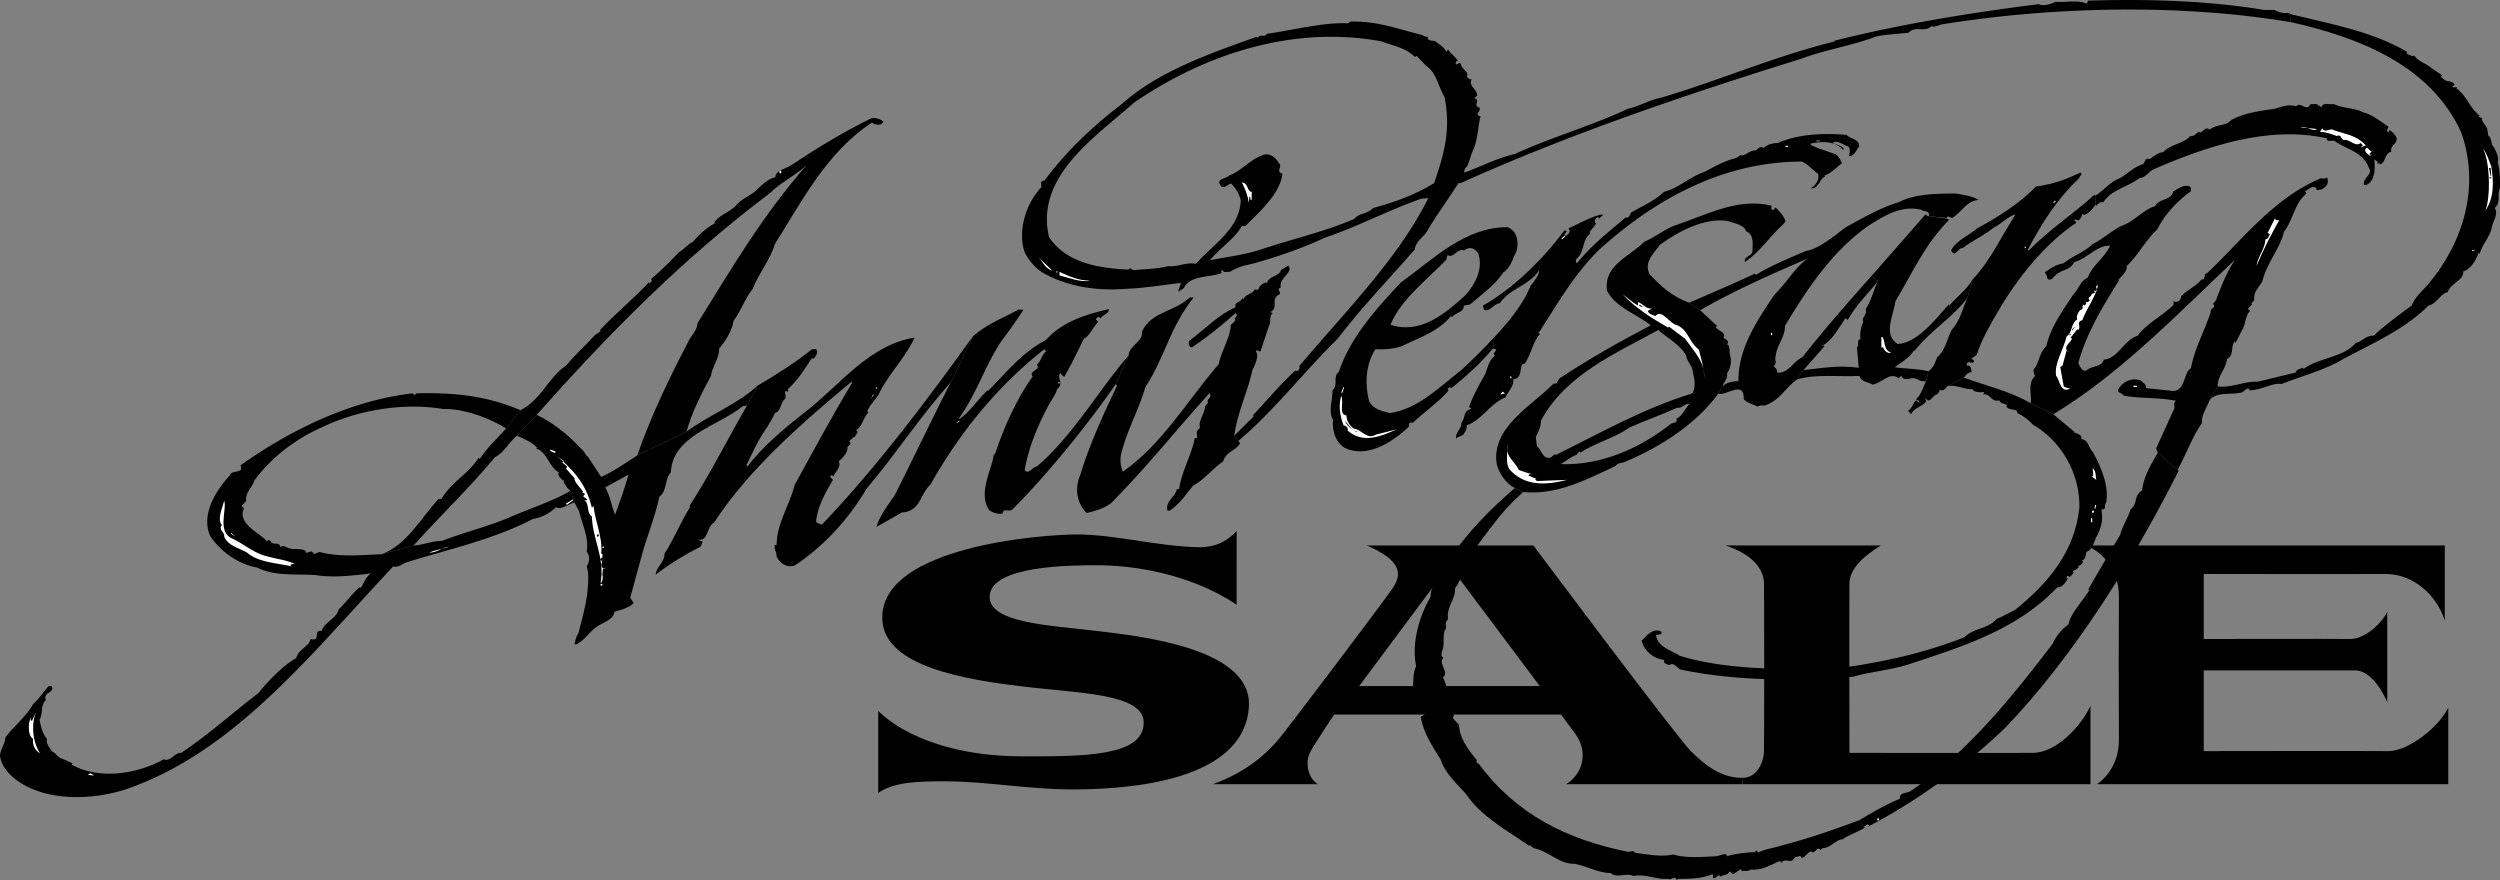 <svg xmlns="http://www.w3.org/2000/svg" width="430.408" height="151.514"><rect width="100%" height="100%" fill="#808080" stroke="none"/><path d="M257 60.014c-2.34 2.79-4.402 4.567-7.098 6.801-.129-.066-.207-.219-.402-.101l-.3.3.202.2c-1.53 1.851-4.28 3.789-6.203 5.601-.906-.261-.441.274-.699.7-3.02 2.82-7.227 5.378-11 3.601-1.691-1.102-2.168-3.094-2-4.8-.879-1.587-.047-3.434-.098-5.102 1.11-1.024-.05-2.32 1.098-3.2 1.95-5.894 6.52-10.992 10.7-15.398 5.585-4.023 11.073-9.586 18.402-9.5 1.656.777 1.898 2.54 1.5 4.098-.657 1.21-.954 2.824-2.301 3.699-1.317 2.058-3.762 3.84-5.7 5.5l-1.101.203c.066 1.227-1.39 1.082-2 2l-.2-.203c-2.238 2.762-5.687 3.781-8.5 5.203-1.394.45-3.081.613-4.5.5l2.602-4.203c5.016 1.664 9.215-1.738 12.797-5 1.828-1.996 3.192-4.688 2.301-7.297-.512-.836-1.512-1.29-2.398-.5-1.262-.469-1.786 1.453-2.903.797l-.199.8c-3.11 3.262-7.922 6.903-9.598 11.2l-2.601 4.203c-1.711 2.664-1.84 5.965-1.102 8.898.672 1.508 2.438 1.805 3.602 2.102 4.894-.723 8.629-4.582 12.398-7.5 1.774-1.672 3.746-3.566 5.602-5.602l-.301 2"/><path d="M257.3 58.014c2.618-2.78 5.016-5.82 6.2-8.8.578-.746 1.492-1.828 1.5-2.7-1.914 2.805-4.98 3.055-6.8 5.7-1.079.062-1.759 1.601-2.7 1.101l-.2-.699c5.255-2.973 10.286-7.918 14-12.902h.4c.077.273-.227.43-.4.699l.2.203c.512-.168 1.043-.863.5-1.3 1.84-.798 4.285-2.196 5.902-2.403v.3c-.312-.027-.386.282-.5.403-.195-.121-.273-.273-.402-.203-.402.242-.48.55-.398.902l.199.2-1.102 1.398.102.3c-1.559 1.216-.856 3.13-2.5 4.5.043.255-.031.485.199.602 2.59-3.207 5.645-5.527 8.402-7.902.602.203.676-.414.899-.797 1.914-1.164 3.828-1.867 5.699-3.602 2.488-.597 4.316-2.527 6.902-3.398 1.778-.922 3.457-1.934 5.5-2.402l.7-.5c.785.254 1.468-.746 2.398-.801.605.043.98-1.031 1.602-.399.683-.718 1.832-.882 2.5-.898 3.464-1.543 7.761-1.727 11.8-1.402.649.718 2.184.707 2.2 2-.465.476-.766 1.55-1.7 1.699-.14-.215.465-1.602-.5-1.797-.574-.254-1.804-1.09-2.402-.5.68.254 2.293.703 1.8 1.2-1.28-1.637-4.038-1.466-5.5-1.102l-.1.199c.952.516 2.8 1.117 4.202 1.601.52.118.985 1.036 1.2 1.602-.973.742-1.887 1.746-3 2.098l.097.199c-1.05.383-.96 2.148-2.5 2 .766-.383 1.606-1.387 1.301-2.5-1.09-.719-1.633-1.637-2.8-2.098-13.262.02-24.884 6.16-34.798 15.098-4.347 4.203-7.382 9.594-10.3 14.101l-.301.301c.18.047.258.203.398.098-1.433 1.648-1.5 3.414-2.699 5.203-1.168-.086-.074 2.516-2 2.7.246 1.132-.898 2.058-1.3 3.097-2.5.902-4.247 4.059-6.7 4.8.082.348-.066.962-.398 1.301-.278.739-.97.438-1.403 1-.183-1.093 1.04-1.792.903-2.8.59-.38.347-1.989 1.398-2.2l.3-.199c-.202-.133-.28-.21-.398-.199.641-1.855 1.778-3.937 2.797-5.703.496-1.313.567-2.234 1.703-3.2-.53-.343.082-.652.2-1-.2-.19-.43-.187-.602-.199l.3-2M71.2 93.913c1.491-.043 3.327-.82 4.902-.797 3.71-1.441 7.62-2.387 11.3-3.902 3.59-1.606 7.645-2.86 10.797-4.7l.703 2c-1.086.282-2.46 1.368-3.203.801-.867.961-2.625 1.89-3.898 2-6.914 3.63-14.883 5.297-22.102 7.598-.59.36-1.355.824-2 .601-13.383 14.207-26.39 30.868-44.199 37.7-6.457 2.691-16.273 3.218-21.598-1.7-1.086-1.101-1.629-1.941-1.902-3.3.027-1.25.867-2.024.902-3.2 1.551-2.132 3.614-3.605 4.797-5.8.871-.735 1.781-2.121 2.703-3.098h.5c.575 1.195-1.574 1.055-1 2.398-.945.883-.472 2.34-1.101 3.399.258 1.168.496 2.394 1.3 3.3-.253.704.442 1.54.899 2.2.621.18 1.012 1.098 1.7 1.203l1.8.797-.2.203c4.876 2.758 11.544 1.563 15.9-.902 1.155.511 1.835-1.18 3-1.098 4.57-3.039 8.843-6.902 13.3-10.3 1.492-1.938 4.465-4.95 6.5-6 .324-1.5 2.09-1.895 2.5-3.302 1.883.473.258-1.59 1.902-1.398.344-1.434 2.641-2.215 2.899-3.703 1.105-.977 2.32-2.75 3.601-3.797l.2.098c.582-.828.882-1.985 1.8-2.5-3.07.379-6.597.785-9.5.3-3.242-.242-7.152.247-10.101-1.3-3.356-.563-6.363-2.844-8.102-5.399-1.601-3.562.75-7.644 3.403-10.5.238-1 2.468-.172 1.8-1.699 8.52-6.043 18.77-11.102 29.598-12.402l.402.3.297-.3c6.266-.121 11.715.3 17.903 2.902l-2.5 3.2c-.196-.298-.504-.298-.7-.5-2.96-1.618-6.73-2.973-10.101-2.903-6.996-1.152-14.813.207-21 3.203-4.293 1.906-8.57 5.082-11.5 9.098-.41 1.3-1.633 2.074-1.399 3.5l-.8.902.398.398c-1.18 2.579 2.438 4.09 3.902 5.602.004.242-.609.172-.101.2l.5-.403c.066.215.449.289.398.5.668.398 1.356-.145 1.602.8.37-.413.91-.03 1.3.102.766.473 3.063-.156 3.098.899l.903-.301c.144.16.453.234.398.5l1-.399c3.281.95 7.496.536 10.7.399l5.5-1.5m180.902-64.199c-.047-.426.105-.813.5-1.098.363-.945.664-1.871 1-2.8.875-1.762.785-3.91 1.3-5.802-1.222-.253.157-.8-.203-1.5-1.258-.363.348-1.218-.898-1.601l.5-.399c.117-1.132-1.653-1.734-.899-2.898-.453.164-.609-.219-.902-.402.594-.739-.867-1.266-1-2.2-.262-.597-.867.633-.898-.3.101-.141.253-.297.398-.2-.379-.71-1.383-1.394-1.7-2l-.3.399c-.387-.781-1.234-1.313-1.898-1.797-.184-.277-1.407.191-1.301-.8-.422.07-.73-.157-1-.302-4.266-1.054-7.649-2.41-12.301-2.3l-.398.3c-4.543-.195-9.598 1.223-14 1.801-.348.758-1.274-.082-1.5.7l-.2-.2c-8.218 2.93-17.023 5.98-23.402 11.7-4.688 3.566-9.414 7.968-13.2 13.101-.863-.113-.472.883-.5 1.098-2.64 2.718-4.144 7.488-2.898 11.199a9.192 9.192 0 0 0 2.899 3.402c4.515 2.649 9.738 3.305 14.699 2.899 3.02-.106 6.238-.664 9.3-1-.07.468-.523 1.238-.398 1.5l.899-.598c1.105-2.29 4.332-1.773 6.5-2.602-.028-.183-.106-.41.101-.601.258.648.871.336 1.297.402 1.18-.691 2.25-1.082 3.5-1.3 4.496-1.2 9.016-2.766 12.903-4.602 5.527-1.832 11.03-4.785 16.597-6.7l1.203-.097 1-2.602c-3.257 2.051-6.855 3.301-10.5 4.301-1.175 1.18-2.254.727-3.3 1.899-4.993 2.168-10.664 3.437-15.903 5.199-2.879.976-6.02 1.305-8.898 1.902 1.64-2.047 4.238-3.676 5.5-5.902h.601c2.633-2.637 5.914-5.5 6.399-9-1.281-.41.097-1.184-.602-1.797-.539-.992-1.699-1.906-2.797-1.402-1.964.593-3.941 2.906-5.8 3.5-.438.574-2.434.511-1.403 1.8.672.618 1.125-.382 1.801-.398.867 1.004 1.332 1.691 1.602 2.898-.153 4.93-4.97 7.727-7.7 10.899-1.777-.305-3.304.625-4.8.402-1.653.477-3.797.488-6 .7-.254-.118-.563-.497-.801-.102-4.824-.211-10.664-1.016-13.7-5.598-2.437-10.496 8.032-17.242 14.7-23.199 12.191-8.29 27.273-13.3 42.5-10.5 2.219.844 4.137 1.059 5.8 2.7l.301-.2c.582.613.97.996 1.598 1.7 1.762 1.12 2.086 3.5 3.2 5.398 1.081 5.453.034 9.527-1.798 14.8l-1 2.602c-5.254 10.52-14.48 19.71-22.203 28.898.114.227-.035 1.07-.699.801-2.543 2.29-5.055 5.297-7.3 7.7l.202.101-3.402 3.398.7.899c6.136-5.2 11.155-11.754 17.1-17.598 3.884-5.12 8.91-10.37 13.302-15.402.02-1.137 1.468-2.223 1.898-2.797 1.621-2.816 3.676-5.59 5.602-8.602l1-1.8M394.2 2.413v-.2c-.973.118-1.821-.03-2.598-.5H389.8C379.859.043 368.96-.192 359.402.117a.397.397 0 0 1-.203.5c-1.363-.66-3.511-.184-5.297-.3-.82.363-2.12.831-2.902.398-12.027 1.52-23.758 3.437-35.2 6.3l.102.102c-10.797 2.71-19.289 6.527-29.902 9.7-2.023.363-3.86 1.527-5.7 1.898-6.347 2.984-13.163 4.87-19.5 7.8-3.234.743-5.91 2.22-8.698 3.2l-1 1.8h.398c18.777-8.488 39.223-15.378 58.602-21.398 3.898-1.5 8.648-2.223 12.8-3.8 1.516-.38 3.97-.473 5.7-.7 1.175-1.25 2.718.043 3.898-1.102.426.215 1.113-.097 1.7-.3 18.5-2.996 40.597-3.68 60.202-.399l-.203-1.402M371.5 77.913l-.3-.7 3-6.597c.448-.48-.247-1.32.5-1.602-2.977-.62-6.2-.37-9.098-.898-.254-.605-1.176-.367-.903-1.102.864-1.421 2.395-2.046 3.903-1.5.34.438 1.03.665.8 1.301l4.797.5c2.117-.183 1.711-3.25 3-3.902.606-3.426 2.274-6.2 3.403-9.7-.16-.726 1.07-.66.398-1.398l.5-.601c.914-2.426 1.816-4.809 3.3-7-9.722 9.152-19.78 19.656-31.3 26.601l-3.898-1.902c.246-1.488-.614-3.48.8-4.7-.273-.245-.273-.706-.3-1.097 1.015-1.074.925-2.914 2.199-4 .691-3.223 2.972-6.387 4.699-9 .938-.855 1.004-2.086 2.402-2.8.961-2.294 2.797-3.305 3.899-5.5-2.27-.173-3.942 2.214-6.2 2.8-.87 1.738-2.335.98-3.8 2.898-1.203.48-.598-.597-1.301-1.101 1.156-.805 1.996-1.348 3.3-1.598 1.602-1.304 3.59-1.933 5-3.3 1.645-.801 3.4-2.422 5.102-3.2 1.82-.55 3.801-2.867 5.598-3.3.875-1.504 2.645-.825 3.2-2.602.886-.457 1.804-1.23 2.8-.797.313.172.16.555.2.797-2.329 1.691-4.54 4.008-5.798 6.601-2.011 1.805-3.375 4.575-5.3 6.301.253.817-.891 1.746-1.403 2.399l.102.101c-2.778 4.41-5.586 9.031-7 14.2.3.519.691 1.667 1.5 1.199.87-.77 2.562-.477 2.898-1.801 2.418-.152 3.469-3.379 5.801-4.098 1.715-2.226 4.316-3.472 6.2-5.3v-.7c.636.442 1.323-.101 1.3-.8 1.086-1.149 2.691-1.774 3.5-2.899.875.117.254-.957 1-1.102 6.195-5.886 11.367-12.824 19.5-16.3.363-.036.824.191 1.102-.2.57 1.153-.422 2.079-1.403 2.2h-.398v-.301c-.774-.649-1.383.355-2 .5l.3.402c-2.12 1.692-2.257 4.535-3.902 6.598-.547 2.707-2.984 5.41-3.699 8.5-.715 1.293-1.555 1.758-1.398 3.3l-.5.5.097.2-.699.8.402.301c-.812.657-.875 2.653-1.402 3.301l-1.098 2.2-.203-.2c-.683.899-.058 2.43-1.297 3-.203 1.817-1.578 2.75-1.601 4.7l-1.399 2.398c-.457 1.266-1.449 2.574-1.3 3.902-1.657 2.367-2.864 5.676-4.2 8.098l-3.402-3"/><path d="M320.102 141.214c2.14-1.282 4.511-2.676 7-3.7-.2-1.066 1.105-.921 1.8-1.3 9.618-6.442 17.457-16.164 24.5-25.399.637-1.406 1.551-2.484 2.7-3.3.441-2.036 2.425-3.965 3.597-5.899l-.199-.102a671.396 671.396 0 0 1 5.5-9.398c.422-1.582 1.41-3.047 1.8-4.402 1.36-1.114.43-2.258 2-3.301.247-2.422 1.54-4.426 2.7-6.5l3.402 3 .2.101c-7.797 15.415-17.743 31.52-29.7 44.102-7.097 6.883-15.73 13.004-23.8 17.2l.199-.2c-.313-.488-.617.125-.899.2l-.8-1.102"/><path d="M338.102 65.014c4.062 1.504 7.75 2.247 11.5 4.399l3.898 1.902 3.7 3.098-.2.101h.3c.497.184 1.266.489 1 1.102 1.266-.008 1.278 1.527 2 2.2 1.294 2.308 2.852 5.75 2.302 8.698-.5.59.191 1.196-.801 1.2.238 1.843.09 2.691-.7 4.402-.648.984-.714 2.52-1.902 2.898-.113.625-.183 1.547-1 1.5.203-.101.281.051.403.2-.04.543-.957.855-1.102.699.14-.074.297.078.402.203-.332.414-.715.57-1.101.7l.199.198c-.04.364-.422.52-.598.801-.129.028-.207-.125-.402-.199-.262.305-.34.309 0 .5-.336.574-.941 1.578-1.8 1.5-7.075 7.418-16.493 10.246-25.7 13.297-3.273 1.023-6.422 1.195-9.5 2.101-10.031.72-19.852.782-29.5-1.199-.727-.097-1.273-1.476-2.098-.8-.398-.13-1.09-.278-.902-.899-1.883-.21-3.348-1.508-3.898-3.3.84-.739 1.828-2.282 3.398-1.602.281.765-.645.386-.898.699.347 2.066 2.652 2.512 4.097 3.5 7.633 2.328 16.301 2.27 24.903 2.402 8.277-.86 16.707-2.68 24.097-5.601 1.633-1.668 4.09-1.375 5.602-3.2.855-.265 2.078-1.039 3.101-1.5 5.696-4.574 10.34-10.05 11.098-17.699.07-5.863-3.11-11.367-8-14.199-.66-.738-1.586-1.5-2.7-2 .106-.953-1.5-.25-1.898-1.203l.2-.2c-.5-.222-1.27-.218-1.403-.8-1.402.437-1.492-1.25-2.797-1 .082-.086.235-.242.2-.399-.66.008-1.5.09-2-.398l.097-.102c-1.597.067-3.215-.921-4.5-.5l2.903-1.5"/><path d="m360.7 33.714-.098-.2c-3.598 3.282-7.875 6.075-11.301 9.602l-.2-.102c2.543-4.8 4.973-8.652 8.899-12.398-.04-.426.648-.43.2-.902-2.766 1.261-4.602 1.965-7.7 2.402-2.941 3.055-6.535 5.227-10.098 7.2-1.48 1.284-3.625 2.066-4.5 3.8.82 1.414 1.114-.508 2-.402 1.563-1.274 3.551-2.055 5.297-3.5 1.465-.723 2.453-1.957 3.801-2.301-2.398 3.726-4.367 8.039-7.398 11.203l-.903 3.2c-.77 1.648-1.215 3.874-2.699 5.5-.797 1.538-1.09 3.534-2.5 4.698-.34.918-.566 1.766-1.5 2.399l-.398 1.703c-.489.973-.864 2.36-1.7 3.098.078.261.614.105.5.601l-.5-.402c-.687.605-.605 1.297-1.402 1.8l.5.602c.602-1.261 1.832-1.117 2.7-2.3-.263-.047-.188-.278-.2-.5.785 1.214 1.234-.63 2-.602.152-.266.535-.496.402-.899.52.551 1.203-.222 1.297-.5l2.903-1.5c.289-.312.667-1.007 1.3-.898.055-.652-.258-1.492-.8-1.102-.079-1.386 1.082-.011 1.3-.898l-.5-.402.899-.598c.886-2.727 2.328-5.191 3.8-7.703 3.31-5.656 8.028-11.52 13.399-15.098l-.398-.402c.214-.352.449.11.8 0 .336-.281.489-.664.598-1.098l.3.2c.891-.313 1.423-1.008 2-1.801l-.1-1.5"/><path d="m360.8 35.214.102.199c.313-.332.618-.719 1.2-.598 1.55-2.281 4.16-2.531 6.3-4.199.766.113 1.602-1.043 2.2-1.402 9.043-3.926 19.836-7.68 30-5.399v.301c.445.34.98-.047 1.398.2 1.816 1.347 4.813 1.788 5.8 4.5.884 1.265-1.109 1.738-.8 3h.5c1.57-.891 1.328-3.04 1.3-4.403l.602.5-.203.203h.5v.2c1.117-.243.723-1.93 2-2.2-.367-1.117 1.399-1.437.801-2.602-.258-.437-.8-1.05-1.2-1.101.094.207-.058.285-.1.402l-.2-.199c-.145-.297.16-.453.2-.8-1.583-1.102-2.97-2.169-4.4-2.5-1.187-.723-3.487-.63-5-1.403-.718.172-1.796-.434-2.198.601-.13-.109-.207-.265-.2-.398l-.203.2c-.191-.677-.957-.29-1.398-.403-.778 1.504-1.637-.563-2.5.402-.895-.414-2.504-.02-3.602.399-2.582.37-5.187.695-7.5 1.902-1.05 1.195-2.433.668-3.797 1.7-.55-.56-1.007.136-1.5.5-.582-.434-.957.796-1.8.597-1.297 1.441-3.293 1.3-4.7 2.8-.734-.027-1.648.747-2.402 1.2-.707-.445-.621.707-1.2.902-1.41.43-2.48 1.59-3.898 2.399-1.566.515-2.629 2.058-4.203 3l.102 1.5M323.3 48.413c-.738 1.43-1.034 3.195-2.1 4.8.394.934-.833 1.477-.4 2.2-.421.89-.644 2.043-.5 3-.75.043-.132 1.039-.6 1.402l.3 3.5c-3.414-.465-6.02.012-9.5.399l-1.098 1.601c3.203-.98 7.582-.394 10.7-.601.418 1.105 1.492 1.02 2.3 1.5 1.649-.266 2.864-2.27 4.5-1.098l.399-.402c.586 1.054 1.578.28 2.3.402.352.102 1.278.707 2 .5l.399-1.703c-1.828-.461-4.668-.445-5.8-.7 1.124-.816 2.734-1.75 3.3-2.898l.102.098c2.828-3.578 6.421-5.598 9.097-9.098l.903-3.199c-1.157 1.926-2.454 2.703-4 4.5l-.102-.203c-2.313 2.652-5.586 6.742-8.8 6.8-2.63-1.554-.583-5.25-.4-7.3 2.845-4.723 5.036-9.805 9.2-14 .082-.195-.246-.211-.398-.297l-3-.402c-.34.058-.418-.246-.602-.301-3.027 3.504-6.168 7.027-9.3 10.601l1.1.899"/><path d="M322.2 47.514c-4.09 4.59-8.173 9.247-11.9 14-1.62.7-2.452 2.93-4.398 2.602.176-.504-.285-.809-.601-1.102.77-.324.152-1.316.398-1.601.121-1.945 1.649-3.336 1.602-5.297 3.75-6.273 8.308-13.133 14.601-17.402 2.645-1.625 5.395-3.407 8.899-2.598.035.32 1.492.004 1.3 1.098l3 .3c.344-.496.579-.039 1 0 1.72-1.05 2.32-2.82 4.5-3.101-1.113-.723-2.492-.79-3.8-1.098-3.07.031-7.059-.02-9.899 1.5-3.054.899-6.187 2.684-9.101 4.301-2.207 1.64-4.649 3.73-6.899 4.098-2.804 1.199-6.015 2.527-8.601 4.101l-.2-.199c-3.488 1.66-7.542 3.375-11.3 5l1.898 1.297c5.922-3.41 12.117-6.137 18.5-8.899-2.094 1.426-3.531 4.122-5.699 6.2-3.082 4.636-6.273 9.336-6.2 14.902-1.034.043-2.03.203-2.698.898l-.801 1.301c1.484.305 4.535-2.402 4.398.899.7.765 1.621.836 2.403 1.3.675-.476.988.059 1.699-.398 2.195-.867 3.18-2.945 5.101-4.3l1.098-1.602 3.602-4.098c-.149-.2-.38-.121-.602-.102 1.527-.261 3.043-3.03 4.2-4.699a.704.704 0 0 1 .402.301c1.41-2.566 3.468-4.5 5.199-6.703l-1.102-.899"/><path d="M296.602 66.514c.05-.77 1.046-1.39.699-2.199.719-.957.863-2.261.5-3.402-.106-.16.265-1.93-1-1.7.27.009.5.083.699-.097.102-.59-.664-.816-.8-1 .59-.89-1.028-1.188-1.298-1.8l.2-.2-2.903-2.703-1.898-1.297c-2.84-1.043-4.77-2.719-6.801-4.902-1.066-2.094.84-3.72 1.8-5.098 3.391-2.41 7.595-4.586 11.5-4.102 1.165.403 3.087.696 3.302 1.801 1.484.57 1.113 2.414 1.097 3.5-.125.836-1.508.766-1.297 1.801 2.625-1.742 4.22-4.363 6.7-6.602l.3-.398c-.351-1.063-.89-1.52-1.703-2.402-.187.199-.265.507-.597.402-.282-.121-.055-.508-.102-.703-5.871-1.453-11.3 1.652-16.898 3.5-1.75.734-3.278 1.972-5 2.703-2.477 2.52-7.149 4.086-6.403 8.5 1.606 2.937 4.914 3.836 7.5 5.898l1.301.801c1.434 1.32 3.82 2.535 4.8 4.399.036.66.653 1.425 1 2.101.282 1.543.829 2.844.102 4.399l-.5 1.8c-.89.957-1.117 1.957-2.3 2.602.351.82-.649.594-1 .898-5.07 4.032-11.801 7.145-18.903 6.899.88-.555 2.028-1.41 2.703-1.598l.5-.601.2.199c2.675-1.738 6.12-2.606 8.398-4.297 2.848-1.258 5.371-2.121 8.2-3.402 1 .105 1.226-.739 2.202-.7l.5-1.8c-8.379 2.574-15.64 6.691-23.5 10.601-.402-.324-.703.598-1.203.5-1.187.11-1.351-1.504-2.097-2l-.2-1.601c.313-.582.918-1.739.899-2.801 4.258-7.945 12.98-11.61 20.199-15.598l-1.3-.8c-5.473 2.867-10.595 5.742-15.798 9.199-.218.414-.293 1.03-.902.8-3.586 3.711-10.926 7.598-9.8 14 .46 1.567 1.624 3.325 3.1 4l1.4.7c6.038.562 11.007-2.235 16-4.5.128-.532 1.206-.461 1.8-.801 5.832-2.469 11.945-6.344 15.8-11.598l.802-1.3"/><path d="m262.2 84.714-.5.5c-3.645 3.199-6 7.129-8.7 10.402-.64 1.887-1.395 4.043-2.5 5.7.129 1.804-1.547 3.273-1.2 5.3-.866.813.06 1.191-.6 2-.329 1.117-.012 2.188-.298 3.098-.168.398-.468 1.32.098 1.5-1.016 1.05 1.14 2.574-.098 3.402.793 1.477.801 2.781 1 4.2h-.3c.503.878 1.586 2.1 1 2.8l1.097 1.2c.051 2.163 1.446 4.148 3.102 6.097l-.102.101c-.082.32.227.395.403.5 6.484 8.75 15.183 12.993 25.5 15.102.671.195.976-.422 1.398.2 2.574.355 4.574.726 6.602.3 1.886.629 4.726.457 7.3.297.645-.016 1.946-.79 1.899 0 1.277-.414 3.27-.66 4.699-.7v.102l.402-.402c.086.176.243.25.2.402 1.343-.695 3.105-.863 4.3-1.3 4.703-1.211 9.067-2.778 13.2-4.301l.8 1.101.098.2c-.96.656-2.57 1.128-3.8 2-1.141-.012-2.052 1.527-3.4 1.5l-.398.3c-.636-.793-.933.899-1.5.301-.664-.086-.964.914-1.703 1.098-.261-.637-.566-.176-.898-.2-.281-.046-.434.336-.7.602-.574.355-1.421-.406-2 .5.044-.137-.03-.21-.199-.402-1.593.738-3.125 1.668-5 1.5-.808.496-.886.035-1.601.3.101-.261-.055-.34-.102-.398l-1.297.898-.601-.5c-.348.829-1.27.45-1.801 1.102l.2-.203c-.516-.672-.66.558-1.298.203.02-.258.094-.488-.101-.602-2.028.82-3.867.754-5.899.801l-.203.2c-.379-.919-.832.081-1.5-.2-2.097.149-3.793-.914-6-.5-1.015-.625-2.926.461-3.898-.5-2.106-.015-3.953-1.152-6.2-1.601-2.667.097-4.449-2.192-7.101-2.7l-.598-.5-.101.102c-3.809-2.578-8.43-5.156-10.899-8.902-1.558-1.75-3.64-3.578-4.402-6-1.344-2.168-2.969-4.54-3.398-7.301l.699-.399c-1.68-.972-1.078-2.816-2-4.3-.02-1.274-.028-2.961.5-4-.793-4.024.48-8.485 2.5-12-.063-2.328 2.226-4.262 3.398-6.399l-.097-.199c3.175-4.598 6.988-8.46 11.199-12.102l1.398.7m118.203-15.801c1.133-1.508 3.516-.91 5.297-1.297.598.063 1.278-1.324 1.602-.402 1.984-.016 4.047-1.41 5.5-1.098 3.527-1.418 7.433-2.367 10.601-4.3 5.09-2.727 10.446-4.99 14.7-9.2 1.472-.352 2.074-2.121 3.3-2.3.528-1.673 2.75-1.919 2.7-3.602 1.187-.32 2.25-1.938 2.597-3.2l.203.2c.43-1.633 1.88-3.098 2.098-4.598.148-.96 1.215-2.273.5-3.3 1.16-1.122.309-2.192.902-3.403.004-1.477.07-2.86-.402-4.5.305-.66-.32-2.192-.898-2.899-.196-.285-.204-1.511-.7-1.601l-.203-1.297c-.312-.605-.93-1.137-.898-1.8l-.602-.2.203-.203c-1.797-1.375-2.12-3.367-4-4.7l.098-.199c-.223-.066-.605.165-.8-.101.19-.195.269-.27.402-.297-.368-.816-1.442-.5-1.801-.902l-.602-.5.301-.2-1.898-1.3c-.914-.801-2.375-1.172-2.903-2.098h-.597c-.266-.293-.957-.137-.7-.703-6.039-3.54-13.492-4.871-20.203-6.5l.203 1.402C405.914 6.39 418.38 11.14 423.7 22.714c3.336 9.316.485 19.004-5.797 26.402-1.027 1.094-2.097 2.02-2.703 3.5-1.906 1.379-4.426 3.234-6.597 5.2-1.196-.177-2.106 1.136-3 1.198-2.235 2.641-6.227 2.438-9 4.5l-.2-.199c-.312.23-1.156.239-1.101.801l-6.602 1.598c-2.418-.106-4.558 1.136-6.898.8l-1.399 2.399M212.5 75.014c.469-3.875 2.363-7.648 3.2-11.601h.1c.337-.887 1.016-2.274.4-2.899.226-.449.46.012.8 0l1.5-4.5c.426-.722-.117-1.41.602-2.101l-.403-.2c1.516-.656-.031-2.257 1.5-3 .613-.343-.62-.874.301-1.199-.395-1.671 2.285-2.613 1.3-3.8l-1.3.8c-.168 1.094-2.164.954-2.398 2.301l-.102-.199c-.652.164-1.188.629-1.3 1.098-.11.3-.497.148-.7.101-.25.817-1.71.828-1.898 1.7l-.2-.2c-.293.867-1.367.489-1.203 1.598-2.758 1.137-5.273 3.762-8 5.8-.097.512-.015 1.048.5 1.102 2.617-1.761 5.063-3.699 7.5-5.902l.203.203c.11.371-.195.527-.402.797l.2.101c-.063.399-.524.63-.798.899-.093 2.266-1.613 4.426-2.101 6.8-5.442 6.337-9.766 13.81-16.5 18.5-.531-1.421-.54-2.495 0-4.097 1.039-3.625 2.855-6.86 3.898-10.5 3.352-5.062 4.16-10.207 8.301-15.402h-.7c-2.534 2.5-6.605 2.375-8.198 5.902.246 1.7-2.204 2.332-2.301 4.098l-2.2 4.902.2.297c-2.352 4.957-4.77 10.191-6.301 15.3-1.031 2.352-.629 4.958 1.102 6.602 1.5-.36 2.957-.754 4.199-1.699 6.383-6.473 11.023-12.414 16.898-18.902.684.613-.695 1.082-.199 1.601l-.5.598c-.133 1.418-1.273 2.578-.898 3.8-.903.47-.438 1.157-.5 1.7h-.403c-.508 2.84-2.332 5.844-2.699 8.8h-.398c-.204 1.348-2.04 2.051-1.602 3.7h.402c1.774-1.207 2.836-2.902 4-4.297 1.813-.926 3.41-3.008 5.2-4.203.418-1.66 2.105-1.75 2.898-3.098l-.3-.402-.7-.899"/><path d="M194.3 61.214c-4.995 5.71-9.62 13.875-15.8 19.101-.77.04-1.371 1.5-2.098.598.696-3.777 2.051-7.164 3.797-10.5.528-1.207 1.442-2.211 1.801-3.399 1.238-1.125-.07-1.73.5-2.8l.7.699c1.32-2.254 2.23-4.254 3.402-6.598.957-.433 1.636-2.125 2.5-2.902l-.403-.399c-.011-.285.293-.367.403-.5l.398.301c.336-.71 1.41-.715 1.402-1.601-3.906.91-8.043 2.168-10.8 5.3-4.266 2.286-6.547 5.293-10 8.801l-.102-.101c-2.012 1.925-2.922 3.617-4.8 4.902l-.098-.102c3.105-4.335 4.382-8.87 7.3-13.3 1.336-1.739 2.86-3.899 3.797-5.399h-.898c-2.422 1.364-5.406 2.457-7.801 4.598l-3.8 7.902c-3.212 6.215-6.466 13.14-9.7 19.5-1.086 1.574-2.61 3.578-3.098 5.399l4.399-2.5c3.144-.133 3.125-3.203 4.898-4.801 4.91-8.73 11.38-16.832 19.602-23.297l.3.398c-.734.493-.804 1.567-1.601 2.301.809.953-1.492.969-.7 2-2.984 4.125-5.175 9.356-6.5 13.399h-.198c-.348 2.722-2.778 6.652-.801 9.601a3.053 3.053 0 0 0 2.3.598c.188-1.043 1.04-.203 1.7-.7 5.82-5.84 12.594-14.097 17.8-21.597l2.2-4.902"/><path d="M167.5 57.913c-7.727 10.742-16.32 22.234-25.8 32.203-.348.457-.813-.152-1.2-.203.137-2.559 1.656-5.176 2.902-7.297-.113-.191-.726-.492-.3-.8.261-.005.34.148.398.198.32-.82 1.39-1.593.902-2.601.63-.527 1.621-1.531 1.5-2.399.114-.437.88-.367.297-1.101.348-.184.574-.645 1-.7.031-.335.871-1.03.102-1.097 1.226-.625 1.215-2.16 2.199-3.102l-.2-.199c.505-1.324 1.88-2.332 2.302-3.601 2-3.582 3.984-5.282 5.898-9.098-7.84 1.246-12.86 8.11-18.598 12.598-3.5 2.71-7.695 6.191-10.203 9.601l-.199-.199c1.102-2.281 2.082-4.512 3.602-6.602.457-.84 1.066-1.765 1.3-2.398 1.063-.297.903-1.676 1.7-2.402.496-.512-.508-1.653.597-1.301.125-.133-.031-.207-.097-.399 1.82-1.585 2.882-3.433 4.199-5.398.05.04.129.188.3.098.364-.371.817-1.067.399-1.598h-.7c-2.78 2.246-6.296 4.496-9.398 6.297l-1.8 3.402c-3.313 5.746-6.266 11.676-9.903 17.301l.102.2c-1.63 2.573-2.758 5.5-4.399 8 .055 1.5-1.55 2.429-1.5 3.597 2.325-1.797 5-3.426 7.7-4.797l.398-.902c-.273-.047-.504-.047-.7-.301 1.653.246 1.403-2.363 2.602-2.899 5.953-9.18 15.184-17.222 23.7-24.3l.097.199c-3.48 5.77-6.664 11.7-9.898 17.601-.922 3.641-3.051 6.497-3.102 10.301h-.297c-.16.957.301.953.297 2 .555 1.176 1.867 2.086 3.203 1.5 5.008-3.37 9.2-7.926 12.297-13.199 5.266-6.215 8.985-12.148 14.5-18.3l3.801-7.903"/><path d="M130.402 66.413c-3.617 3.308-8.363 5.027-12.203 7.902l-8.5 4.098c-1.957 1.258-4.02 2.73-6.199 3.703l.7 1.797 4-2.2c-.657 2.41-1.485 4.641-2.298 6.903-.718-1.637-.73-3.02-1.703-4.703l-.699-1.797-2.3-3.5c-.372-.125-.606-1.047-1.2-1.402-2.187-2.387-4.812-4.442-7.598-5.801L89 75.014c1.219.555 2.605 1.079 3.5 2.102l-.2.098c2.005.703 2.095 3.082 3.9 4.101-.259.582.28.965.702 1.399.118.023.27-.133.297-.2-.484.532.285.985.403 1.399l.597.601.703 2 .797 1.5c.516 2.22 1.762 4.668 1.301 6.899.559.836.563 1.758 0 2.601.504 1.383.207 3.305.102 4.801-.329 2.188-.852 4.188-1.5 6.598-.407.742-.48 1.05-.7 2h.399c1.66-.961 1.887-1.883 3.398-3 1.082-.742 2.922-1.215 3.102-2.598.96-.316 2.34-.554 3.3-1.5l-.601-.902 1.8-6.598c.907-3.62 2.493-7.238 3.2-10.8 1.41-.981.863-2.973 2-4.2.27-6.304 8.012-7.89 12.402-11.402l.7-.098 1.8-3.402"/><path d="M92.402 71.413c12.2-13.746 24.93-26.723 40.2-38.2 1.832-1.835 4.355-3.003 6.3-4.8-7.578 8.586-12.964 17.832-18.8 27.203-.157 1.414-.997 1.957-1.602 3.2-3.332 6.378-6.438 12.843-8.8 19.597l8.5-4.098c.843-3.16 2.51-6.472 4.202-9.601.118-1.41 1.489-3.106 1.399-4.7 1.144-1.332 2.281-3.18 2.5-4.8 1.297-1.692 1.972-3.918 3.3-5.5 1.02-2.657 3.079-5.125 3.801-7.7 4.43-6.976 8.899-15.828 16.7-20.898.687.406 1.609.629 2-.203-.707-.469-1.63-.844-2.403-.399-4.582 2.274-8.937 4.91-13.297 7.801-.988.754-2.98.996-2.902 2.2-1.223.187-2.516 1.5-3.7 2.601-1.03.754-2.41 1.3-3.198 2.398-1.036.989-3.18 1.77-3.602 2.801l.102.098c-1.512.8-2.883 2.117-3.801 3.203-.836.383-1.52 1.309-2.399 1.797-1.336 1.367-3.164 3.297-4.8 4.601l.097.2c.094.27-.215.351-.398.601l-.102-.199c-2.61 2.805-5.586 5.207-8.398 8.2l.101.198-1 .7c-1.625 1.82-3.379 3.293-4.902 5.199-3.055 1.96-4.258 5.883-7.898 7.703l-2.5 3.2c-1.489 1.628-3.243 3.253-4.5 5.198l-.2-.199c-1.964 3.035-4.566 3.973-6.402 7.098h-.5c-3.07 3.277-5.418 7.898-9.8 9.5l5.5-1.5c4.605-5.129 9.714-9.996 14-15.2 1.581-.745 2.187-2.359 3.8-3.699l3.402-3.601"/><path fill="#fff" d="M398.902 22.214c-.859.574-1.554-.575-2.902-.301l2.902.3m2.898.2c2.31.793 3.845.86 5.5 2.601l-.898.399.399-.399-.399-.398c-.898.805-1.984-.797-2.902-.5-.54-.21-.39-1.055-1.2-.703-.57-.192-1.8-.719-2.898-.7l.399-.597c.62.883 1.308-.195 2 .297M312.7 24.315v-.101h.6v.101h-.6m-5.298 1v-.199h.399v.2h-.399m100.5 1.198c.067.196.297.118.5.102-.125.016-.203.094-.402.2-.418-.333-1.266-.864-.5-1.403l.8.703-.398.398m21 2.102c.43 2.555.528 5.473-1 7.598.836-2.2.801-7.188-.101-9.899l-.301-.699c.648.73 1.121 2.414 1.402 3M134.2 29.815h.3v-.402h-.3v.402"/><path d="M428.5 28.913h.3l.102 1.402h-.101l-.301-1.402"/><path fill="#fff" d="M215.3 33.014h.2v1.399h-.2c-.046-.277.028-.504-.198-.598L215 34.913c-.133-1.004-.523-2.227-1.2-3.5 1.052.043.829 1.195 1.5 1.601"/><path d="M428.602 30.714h.3v-.2h-.3v.2"/><path fill="#fff" d="m353.8 34.514.102.2-.402.3v-.101l.3-.399m38.102 3.399h.5c-1.379 2.418-2.816 5.187-3.902 7.902.172-1.633 1.543-3.101 1.5-4.601.57-.04.566-.575.8-.899l-.398-.199 1.297-2.602c-.078.204.074.278.203.399M269.3 40.616l.2.098-.598.5-.101-.098.5-.5m79.499 1.797v.101l-.1.2-.2-.098.3-.203m-167.6 4.203c-1.317-.426-1.555-1.422-2.4-2.3l2.4 2.3m244.402-3.402.097-.2.403.2zm-243.7 3.8v-.398l.2.2zm5.7 1.301c-1.41.367-3.489-.465-5.2-.902v-.598c1.633.73 3.25 1.485 5.2 1.5M358.5 55.116c-1.14.324-.137 1.008-.7 1.7l-.198-.102-1.102 1.402.2.2c-.009.429-1.614 1.437-.7 2.198.473-.078-.219.004-.2-.199l-.698 2.598-.403.3c.192 1.145.426 2.22.602 3.301.37.297.906.293 1.101.399-1.722.824-1.738-1.402-2.402-2.2-.43-2.034 1.32-4.652 1.8-6.8 1.036-.625.72-2.313 1.802-2.899-.168-.492.132-1.187.5-1.601.32.027.394-.36.5-.399l-.102-.3h.102v-.301l.3.203.297-.402-.199-.2c.41.114.563-.117.8-.3-.628-.504.372-.664.302-1.098.296-.105.523-.184.8-.402l-.203.101-.199-.199.2-.102.202.2c.489-.403-.511-.856.297-1.098-.414 2.004-1.933 3.934-2.699 6m-76.5-2.5v-.602c.828.243 1.371 1.235 2.402 1.102l-.703.398c.137.579.754.649 1.301.899 1.133-1.336 2.379 1.344 3.8 1.601 1.966.946 1.9 2.79 3.7 4.2.29 1.414.914 3.097.902 4.902.16-2.727-1.695-4.555-3.3-6.8l-2.801-2.102-.102.199c-3.05-1.785-5.515-3.305-7.898-5.797.836.66 1.761 1.422 2.699 2"/><path d="m282.2 52.616.1-.203.5.402v.098l-.6-.297m74.902 3.699h.097l-.398.598-.102-.098.403-.5"/><path fill="#fff" d="M304.902 57.315h.2v.399h-.2v-.399"/><path d="M356.3 57.514h.2v.2h-.2v-.2"/><path fill="#fff" d="M325.602 60.714c-.743.238-1.207-.446-1.403-.899h-.297v-1.8h.2c.515.867.14 2.253 1.5 2.699M260 65.116h.2v-.3h-.2v.3m-77.8.699h.202v.2h-.203v-.2M150.8 66.913h.2v-.2h-.2v.2m80.5-.297.102.098-.3.902h-.2l.399-1m-80.899 1.297c.008.27-.375.5-.5.703.356-.125.2-.664.5-.703m107.898 0 .4-.5.402.3zm109-1.297v-.203h.602v.203h-.601M231.8 71.514c.055 1.036.598 1.797 1.302 2.301 1.218.02 2.23 2.012 3.8 1l3.598-.902c-2.64 1.129-5.777 2.605-8.5.203.172-.34-.215-.875-.7-.902-.679-1.883-.843-3.34-.398-5.098.547 1.21-.511 3.215.899 3.398m-66.699.899.097.101-.398.301h-.102l.403-.402"/><path d="M233.7 74.315c.01.371-1.837-.847-2.098-1.8.718.644 1.035 1.718 2.097 1.8"/><path fill="#fff" d="m94.7 77.616.1-.203.802.3v.301l-.903-.398M261.5 80.913c.57.18 1.418.558 2.3.703-.269.008-.5-.07-.698.2.59.265 1.05.648 1.699.5-.188-.012-.422-.009-.5.198l.3.301 5.2-.199c-3.875.984-7.406 1.086-10-1.902-.578-1.137-.281-2.52-.301-4.098-.36 2.043 1.254 2.723 2 4.297m-159.898 5.402.3 1.098.297-.297c.16 2.336 1.64 5.55 1.301 8.2.355-.04.207.421.2.698-.145-.046-.22.106-.298.2-.074.136.078.215.2.402l.097-.3c-.062.648-.441 1.187.301 1.698l.102-.199c-.766-.082.093 1.985-.7 2.598.766-4.527-1.402-7.582-1.5-11.5-1.007-.68-.328-2.063-1.3-2.797.203.047.433.047.5-.102-.227-.312-.532-.312-.7-.601l.297-.297c-.058-.258-.289-.254-.5-.3l.203-.102c-.379-.696-1.539-1.606-1.5-2.399l-1.5-1.699c.141-.035.293-.11.2-.3l-.801-.7.3-.203-1.199-.899c2.72 2.368 4.57 4.352 5.7 7.801m259.3-3.699-.8-.602h.199c.226-.351-.086-1.113 0-1.398.61.508.46 1.508.601 2M40.2 92.815c1.948.953 3.573 2.477 5.902 3 1.59.45 3.277.59 4.699 1.301.351.047-.649-.18-.801.2l.2.198c-2.196-.562-5.727-.617-7.7-2.398-1.344-.805-3.11-1.023-3.898-2.703.16-.77-1.075-1.223-.403-2-.836-.988-.004-2.68.403-4.2.515 1.59-1.375 5.516 1.597 6.602"/><path fill="#fff" d="m98.602 86.014.097.102-1.097.797-.2-.2 1.2-.699m262.098.899.202.101-.203.602-.097-.102.097-.601m-.499 1.402.3-.101v-.301h-.3v.402m-.2.899h.2v.699h-.2v-.7m-319.5 3.2-.7-.7v.2zm0 0"/><path d="m102.8 92.413.302-.098v-.3h-.301v.398"/><path fill="#fff" d="M77.402 94.116c-1.332.04-2.168 1.121-3.5 1 1.098-.418 2.325-.656 3.5-1m26.298.199h.3v-.199h-.3v.2"/><path d="M103.602 98.616h.097v.5h-.097v-.5"/><path fill="#fff" d="M103.402 100.815h.297v-.3h-.297v.3m-96.5 28.899c-.965-.559-1.355-1.63-1.203-2.5-.777-.508-.785-1.735-.699-2.7l.3-1.101c.063.223-.163.605.2.703l.902-2c-1.113 2.285-.859 5.508.5 7.598m331.098 1-.2-.399h.2Zm-322.898 2.699.5-.297.597.398zm308.098 7.801h.3v-.301h-.3v.3"/><path d="M151.2 122.413v14.101c2.835-1.984 7.124-1.984 11.6-2 7.024.016 14.235 1.38 21.802 1.399 7.64-.02 29.421-.75 30.398-14.098.828-10.094-18.082-12.238-26.3-13.199-8.157-.988-18.876-1.375-18.298-6.203.59-4.922 13.262-5.117 18.5-5.098 5.29-.02 15.621 1.153 24 6.801V91.413c-2.336 2.57-4.87 2.82-6.8 2.8-7.235-.23-14.055-2.179-20.7-2.199-6.613.02-32.925 2.172-33.5 13.899-.402 7.758 10.711 10.683 23.598 12.203 10.105 1.266 21.418 1.207 21.402 6.297.016 5.828-10.316 5.828-21 5.8-10.757.028-19.855-3.093-24.703-7.8"/><path d="M235.3 93.913H264s24.535 32.82 27.102 35.402c2.503 2.485 5.23 4.63 8.898 4.598v1.101h-30.398c2.558-1.46 4.12-5.164 1.597-8.699-2.547-3.48-21.699-29-21.699-29L234 118.116h31.5l3.7 4.898h-39.5s-3.153 4.692-4.098 6.399c-1.004 1.8-.418 4.598 1.3 5.601h-18.101c5.66-2.043 9.367-5.164 12.101-8.699 2.723-3.48 17.34-22.781 18.899-25.101 1.562-2.356 1.562-4.696-4.5-7.301"/><path d="M297.102 93.913H323.8c-2.906 1.824-5.442 3.969-5.399 6.703-.043 2.723 0 29 0 29s27.446.04 31.5 0c4.13.04 8.418-4.637 10-8.102v13.5H300v-1.101c2.375.031 3.742-2.504 3.7-5 .042-2.57.042-25.184 0-28.297.042-1.758-.934-4.812-6.598-6.703m62 0h61.8v12.902c-1.375-4.254-5.273-7.957-10.101-8-4.918.043-31.399 0-31.399 0v11.2s22.582-.047 25.297 0c2.746-.047 5.668-3.165 6.301-4.7v15.598c-.633-1.59-2.777-5.488-5.5-5.5-2.734.012-26.098 0-26.098 0v13.902s28.625-.05 31.899 0c3.355-.05 8.617-4.144 10.199-7.5v13.2H361s3.754-2.239 3.8-7.5c-.046-5.266-.046-20.86 0-25-.046-4.047-2.581-7.493-5.698-8.602"/></svg>
